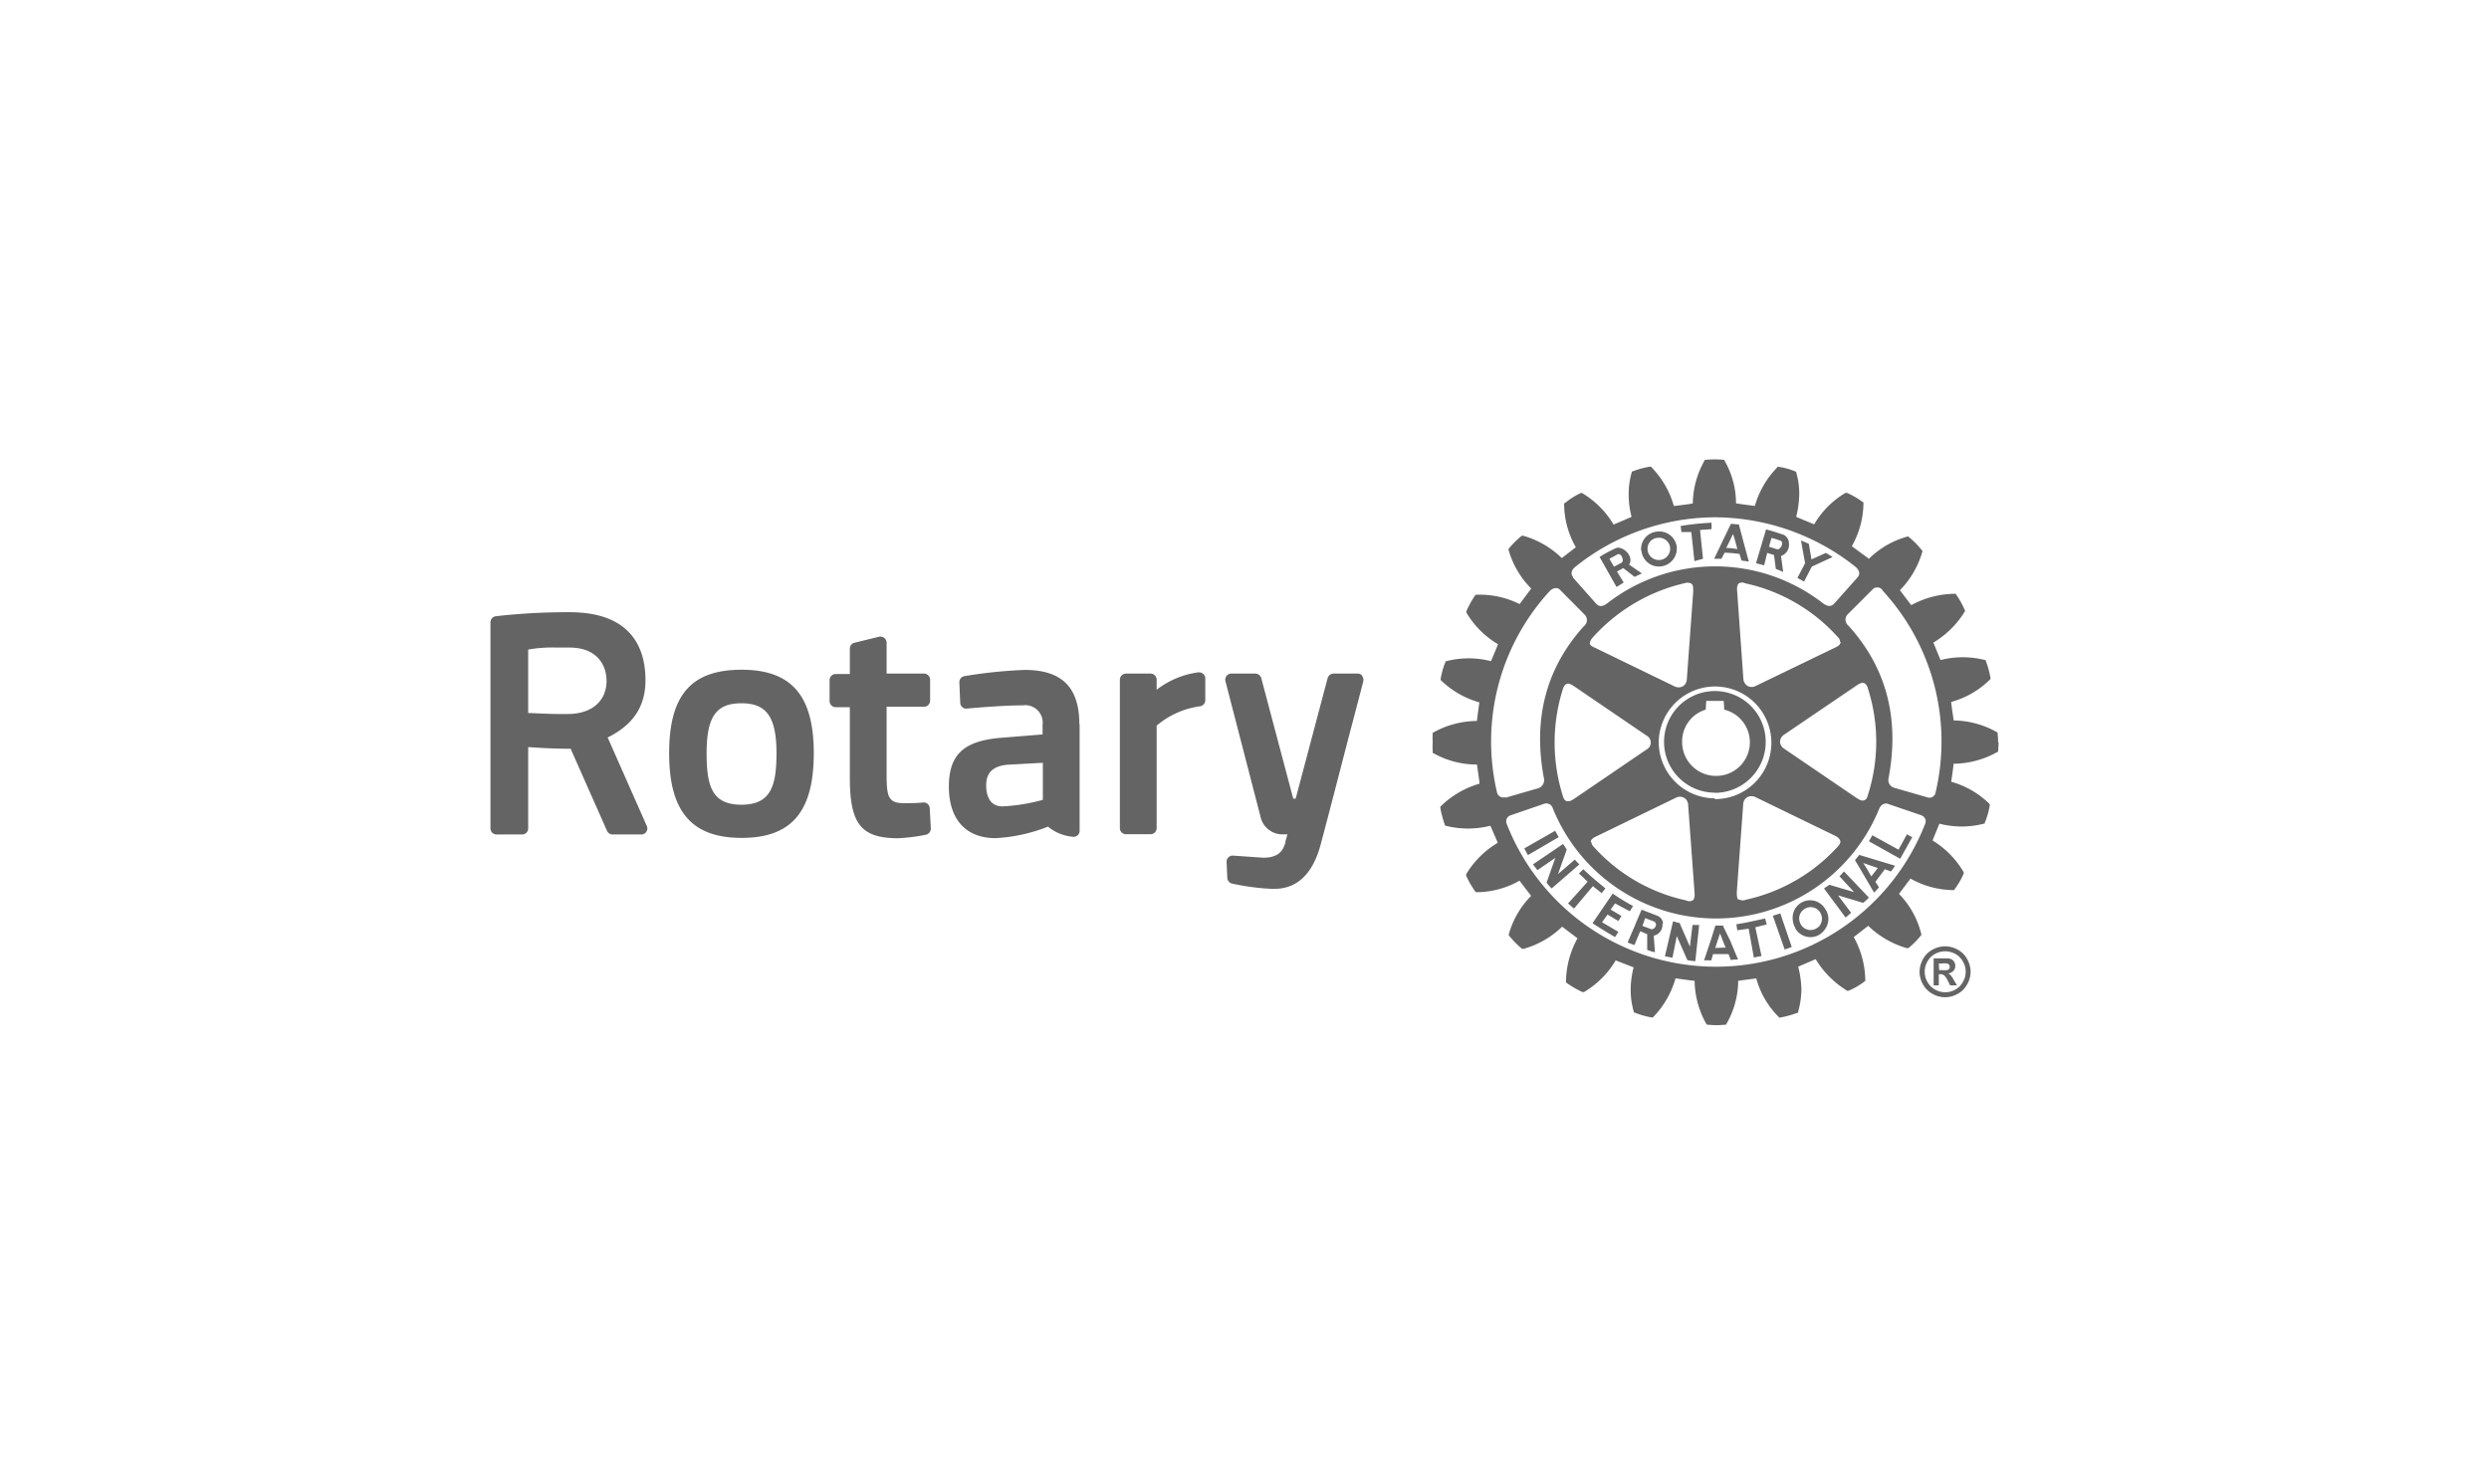 <?xml version="1.0" encoding="UTF-8"?>
<svg xmlns="http://www.w3.org/2000/svg" id="Layer_2" data-name="Layer 2" viewBox="0 0 285 170">
  <defs>
    <style>.cls-1{fill:#646464;}</style>
  </defs>
  <title>client-logos_rotary international</title>
  <path class="cls-1" d="M137.27,77a10,10,0,0,0-4.83,2V77.85a.7.7,0,0,0-.7-.7h-2.81a.7.7,0,0,0-.7.7v17a.7.7,0,0,0,.7.7h2.81a.7.7,0,0,0,.7-.7V83.11a9.71,9.71,0,0,1,4.93-2.21.7.7,0,0,0,.64-.7V77.71a.67.67,0,0,0-.22-.51.72.72,0,0,0-.52-.19M115.35,87.59c-1.65.16-2.43.91-2.43,2.36,0,.9.24,2.41,1.88,2.41a20.94,20.94,0,0,0,4.61-.75V87.37Zm8.27-4.65V95.15a.69.69,0,0,1-.8.69A5.15,5.15,0,0,1,120,94.68,19,19,0,0,1,114,96c-3.4,0-5.35-2.15-5.35-5.9s1.78-5.29,6.16-5.61l4.57-.37V83a2,2,0,0,0-2.29-2.21c-2,0-4.86.23-6.38.37a.68.68,0,0,1-.53-.17.67.67,0,0,1-.23-.5l-.1-2.33a.7.7,0,0,1,.59-.72,55.28,55.28,0,0,1,6.88-.71c4.28,0,6.27,2,6.27,6.23M65.21,74.17H63.67a15.84,15.84,0,0,0-3.19.23v7.27c.82,0,2.4.14,4.52.11,2.75,0,4.45-1.48,4.45-3.79,0-1.85-1.12-3.82-4.24-3.82m8.84,20.41a.69.69,0,0,1-.64,1H70.15a.7.7,0,0,1-.64-.41l-4.17-9.41c-2.08,0-3.89-.12-4.86-.19v9.31a.7.7,0,0,1-.7.7H56.86a.7.7,0,0,1-.7-.7V71.28a.7.7,0,0,1,.62-.7,72.87,72.87,0,0,1,7.85-.46h.59c7.18,0,8.69,4.24,8.69,7.79,0,3-1.41,5.12-4.33,6.56ZM156,77.42a.67.67,0,0,0-.55-.27H152.7a.72.72,0,0,0-.68.52l-3.66,13.8h-.28l-3.66-13.8a.71.71,0,0,0-.68-.52H141a.72.72,0,0,0-.56.27.74.74,0,0,0-.12.61l4,15.46a2.58,2.58,0,0,0,2.31,2.07h.78c-.06.26-.14.54-.21.77l0,.12c-.22.71-.55,1.79-2.54,1.79L141.19,98a.66.66,0,0,0-.53.2.67.67,0,0,0-.21.53l.08,1.82a.72.72,0,0,0,.53.65,27,27,0,0,0,4.61.61h.22c2.63,0,4.41-1.71,5.31-5,1.05-3.93,2.35-9,3.3-12.66.44-1.65.81-3.08,1.08-4.1l.52-2a.71.71,0,0,0-.13-.61M88.91,86.27c0-4.12-1.12-5.72-4-5.72s-4,1.49-4,5.72c0,3.83.64,5.9,4,5.9s4-2.17,4-5.9m4.27,0c0,6.7-2.55,9.7-8.26,9.7s-8.3-3-8.3-9.7,2.56-9.56,8.3-9.56,8.26,3,8.26,9.56m13.28,6.3.12,2.32a.71.71,0,0,1-.57.72,21,21,0,0,1-3.16.4c-4.25,0-5.54-1.63-5.54-6.94V81H95.69a.7.7,0,0,1-.7-.7v-2.4a.7.7,0,0,1,.7-.7h1.62V74.3a.69.69,0,0,1,.53-.68l2.81-.69a.75.75,0,0,1,.6.13.72.72,0,0,1,.27.55v3.54h4.28a.7.7,0,0,1,.7.7v2.4a.7.7,0,0,1-.7.7h-4.28v7.53c0,2.6.09,3.51,1.92,3.51.67,0,1.72,0,2.29-.08a.7.7,0,0,1,.73.66"></path>
  <path class="cls-1" d="M184.28,64l.11.19.42.72.85-.45a.34.34,0,0,0,.15-.27c0-.38-.27-.91-.67-.66s-.51.28-.86.47m-.9.19-.22-.4c.59-.38,1.23-.71,1.85-1s1.75.57,1.68,1.44a1,1,0,0,1-.15.44L188,65.68l-.83.39-1.3-1-.72.39.77,1.26c-.3.19-.48.31-.82.51ZM203,104.89l1.35,3.86c.26-.09.54-.17.81-.29l-1.31-3.84-.85.27m-5.41,3.64-.32-.78-.32-.84-.28.84-.27.83Zm.53-.78.89,2.15c-.29,0-.56,0-.82.07l-.27-.69-1.77,0-.2.72a7.77,7.77,0,0,0-.83,0l.76-2.27.54-1.72,0,0,.9,0,0,.11Zm4.44-45.13.92.29c.25.07.58-.32.58-.66a.32.32,0,0,0-.28-.35,8.42,8.42,0,0,0-.93-.29l-.19.64ZM202,64.75l-.93-.24.67-2.26.48-1.61c.7.17,1.37.4,2,.61a1.08,1.08,0,0,1,.62,1,1.34,1.34,0,0,1-.91,1.43l.25,1.82-.84-.34-.21-1.59-.78-.24ZM189.6,105.81a.35.35,0,0,0-.22-.27l-1-.38-.23.65-.08.24h0l.93.35c.26.11.51-.11.6-.36a.39.39,0,0,0,0-.24m.76,0V106a1.26,1.26,0,0,1-1,1.17l.14,1.9a4.78,4.78,0,0,1-.89-.28l0-1.79-.8-.34-.66,1.58a6.24,6.24,0,0,1-.78-.3l.83-1.92.09-.24.68-1.59,1.83.71a1,1,0,0,1,.62.88m11.69-.58c-1.19.26-2.11.48-3.29.66l.11.69,1.3-.18.59,3.3.88-.17-.71-3.29,1.31-.33Zm4.46-38.59.89-1.71,2.38-1.1c-.25-.18-.52-.31-.77-.47l-1.65.74-.3-1.78c-.34-.16-.55-.23-.9-.38l.47,2.6-.88,1.68Zm9,1a.74.74,0,0,0-1.18-.07l-2.78,2.78a.88.88,0,0,0,.05,1.35c4.19,4.63,5.94,10.41,4.57,17.55a.92.92,0,0,0,.63,1l3.84,1.11a.72.72,0,0,0,.94-.6,25.5,25.5,0,0,0-6.07-23.08m4.43,25.73-3.84-1.31c-.2-.08-.72-.08-1,.6a20.16,20.16,0,0,1-37.37-.12.77.77,0,0,0-1-.48l-3.81,1.31a.73.73,0,0,0-.45,1,25.72,25.72,0,0,0,47.9,0,.72.72,0,0,0-.46-1m-47.62-2,3.83-1.11a1,1,0,0,0,.63-1c-1.38-7.13.37-12.92,4.55-17.55a.88.88,0,0,0,.06-1.35l-2.78-2.8c-.27-.3-.76-.3-1.19.13a25.46,25.46,0,0,0-6.05,23,.74.74,0,0,0,1,.59M210.7,73.52a.86.86,0,0,0-.33-.62,19.87,19.87,0,0,0-10.54-6.09.77.77,0,0,0-.71,0c-.19.15-.25.45-.21.9l.71,10a1.07,1.07,0,0,0,.45.84,1,1,0,0,0,1,0l9-4.35c.29-.14.62-.29.68-.6a.21.21,0,0,0,0-.08m1.82,17.87c.27.17.58.38.86.28s.36-.27.46-.64a20,20,0,0,0,0-12.15,1,1,0,0,0-.42-.64c-.22-.07-.51,0-.91.29l-8.26,5.61a1,1,0,0,0-.48.82,1,1,0,0,0,.48.8ZM199.1,103a.87.87,0,0,0,.78.06A20,20,0,0,0,210.4,97c.18-.21.38-.43.32-.67s-.25-.44-.67-.64l-9-4.37a1.06,1.06,0,0,0-1,0,1,1,0,0,0-.45.85l-.73,10c0,.33,0,.7.18.9m-2.73-11.54A6.45,6.45,0,1,0,189.93,85a6.45,6.45,0,0,0,6.44,6.44m-14.16,5a1,1,0,0,0,.33.61,19.84,19.84,0,0,0,10.54,6.08.79.79,0,0,0,.74,0c.19-.15.25-.45.21-.92,0,0-.73-10-.73-10a1,1,0,0,0-.44-.82,1,1,0,0,0-1,0l-9,4.37c-.31.14-.65.31-.7.6,0,0,0,.06,0,.08m-.13-22.8c0,.3.38.45.68.59l9,4.37a1.05,1.05,0,0,0,1,0,1,1,0,0,0,.44-.83l.73-10c0-.48,0-.76-.2-.91a.91.91,0,0,0-.75-.07A20.25,20.25,0,0,0,182.39,73c-.25.28-.37.52-.31.71m-1.8,4.92c-.3-.19-.61-.41-.87-.3s-.36.29-.47.64a20.34,20.34,0,0,0,0,12.16c.09.27.18.55.43.62s.51,0,.91-.28l8.25-5.62a.9.9,0,0,0,0-1.6Zm-.18-12.49,2.66,3c.37.4.78.35,1.32-.07a20.14,20.14,0,0,1,24.62,0c.53.39.93.47,1.32.07l2.67-3c.3-.32.3-.78-.28-1.26a26,26,0,0,0-16-5.63,25.69,25.69,0,0,0-16,5.65c-.58.46-.55.92-.25,1.24M228.84,85a8.43,8.43,0,0,1-.06,1.06v.08l-.09,0a10.46,10.46,0,0,1-5,1.34c0,.22-.23,1.84-.27,2.06a10.19,10.19,0,0,1,4.41,2.56l0,.07v.08a8.68,8.68,0,0,1-.57,2l0,.09h-.09a10.12,10.12,0,0,1-5.1,0c-.08.21-.71,1.71-.78,1.93a10.37,10.37,0,0,1,3.56,3.63l0,.07,0,.08a8.62,8.62,0,0,1-1.06,1.83l0,.07h-.1a10.13,10.13,0,0,1-4.93-1.32l-1.32,1.75A10,10,0,0,1,220,107l0,.09,0,0a9.25,9.25,0,0,1-1.49,1.51l-.05,0-.12,0a10.55,10.55,0,0,1-4.42-2.56l-1.66,1.29a10.43,10.43,0,0,1,1.32,4.81v.22l-.09.06a8.38,8.38,0,0,1-1.83,1.06l-.06,0-.09,0a10.77,10.77,0,0,1-3.61-3.62l-2,.86a11.81,11.81,0,0,1,.37,2.58,9.62,9.62,0,0,1-.37,2.54V116l-.08,0a11.39,11.39,0,0,1-2,.55h-.09l-.06-.07a9.86,9.86,0,0,1-2.57-4.42l-2.07.28a10,10,0,0,1-1.35,4.94l0,.08h-.09a9,9,0,0,1-2.08,0h-.08l-.05-.08a10.37,10.37,0,0,1-1.34-4.94c-.24,0-1.95-.26-2.19-.28a10.36,10.36,0,0,1-2.54,4.42l-.07.06-.09,0a9.5,9.5,0,0,1-2-.57l-.07,0,0-.07a8.88,8.88,0,0,1-.36-2.55,10.1,10.1,0,0,1,.34-2.55L185,110a10.25,10.25,0,0,1-3.63,3.63l-.08,0-.09,0a11.47,11.47,0,0,1-1.83-1.06l-.06-.06v-.17a10.54,10.54,0,0,1,1.32-4.87l-1.76-1.33a10.28,10.28,0,0,1-4.42,2.54l-.08,0-.09,0a11.5,11.5,0,0,1-1.47-1.49l-.05-.09,0-.08a10.17,10.17,0,0,1,2.56-4.41c-.14-.19-1.19-1.54-1.33-1.74a10,10,0,0,1-4.94,1.32H169l-.06-.06a10.21,10.21,0,0,1-1.06-1.84l0-.08,0-.08a10.48,10.48,0,0,1,3.62-3.6c-.1-.23-.74-1.74-.85-1.95a10.4,10.4,0,0,1-5.11,0l-.08,0,0-.07a11.16,11.16,0,0,1-.54-2l0-.1.06-.07a10.48,10.48,0,0,1,4.43-2.58c0-.23-.27-2-.29-2.19a10.1,10.1,0,0,1-5-1.31l-.07,0V86a8.3,8.3,0,0,1,0-1,8.6,8.6,0,0,1,0-1v-.1l.07,0a10.32,10.32,0,0,1,5-1.32c0-.23.25-1.9.27-2.13a10.42,10.42,0,0,1-4.43-2.56l0,0v-.09a8.28,8.28,0,0,1,.56-2l0-.07.09,0a10.15,10.15,0,0,1,5.11,0c.1-.21.72-1.71.81-1.94a10.28,10.28,0,0,1-3.62-3.62l0-.09,0-.08a11.5,11.5,0,0,1,1-1.81l.06-.07h.1A10.17,10.17,0,0,1,174,69.19l1.33-1.78A10.23,10.23,0,0,1,172.74,63l0-.07,0-.07a10.7,10.7,0,0,1,1.51-1.5l.07,0h.07a10.31,10.31,0,0,1,4.44,2.56l1.61-1.24a10.05,10.05,0,0,1-1.34-4.81v-.24l.08,0A8.7,8.7,0,0,1,181,56.47l.06,0,.09,0a10.39,10.39,0,0,1,3.61,3.61c.22-.08,1.84-.79,2.06-.88a10.18,10.18,0,0,1-.33-2.57,8.64,8.64,0,0,1,.35-2.53V54l.08,0a9.91,9.91,0,0,1,2-.55h.1l.07.06a10.29,10.29,0,0,1,2.57,4.44c.24,0,1.94-.24,2.17-.28a10.32,10.32,0,0,1,1.35-4.93l0-.07.09,0a10.53,10.53,0,0,1,2.1,0l.08,0,0,.07a9.75,9.75,0,0,1,1.33,4.91c.26.06,1.92.27,2.16.3a10.28,10.28,0,0,1,2.58-4.43l0-.06.08,0a8.08,8.08,0,0,1,2,.55l.07,0,0,.09a8.56,8.56,0,0,1,.35,2.51,11.3,11.3,0,0,1-.35,2.59l2.06.86a10.1,10.1,0,0,1,3.59-3.61l.08,0,.08,0a9.2,9.2,0,0,1,1.82,1.06l.07,0v.22a10.12,10.12,0,0,1-1.33,4.83L214,64a10,10,0,0,1,4.44-2.55l.07,0,.07.07a9.55,9.55,0,0,1,1.48,1.5l.06.07,0,.08a10.35,10.35,0,0,1-2.57,4.43c.14.2,1.15,1.52,1.3,1.71a10.59,10.59,0,0,1,5-1.3h.07l.06.08a9.47,9.47,0,0,1,1,1.8l.05.1L225,70a10.57,10.57,0,0,1-3.62,3.6c.09.23.71,1.74.82,2a10.31,10.31,0,0,1,5.09,0l.09,0,0,.09a10,10,0,0,1,.54,2l0,.08-.07.07a10.1,10.1,0,0,1-4.43,2.56c0,.23.25,1.89.29,2.12a10.29,10.29,0,0,1,4.93,1.33l.09.05V84a8.16,8.16,0,0,1,.06,1.05m-18.17,15.31,1.68,1.82-2.83-.84c-.24.18-.4.25-.61.43l2.47,3.32c.21-.17.43-.37.63-.54l-1.5-2,2.87.86a5.93,5.93,0,0,0,.67-.6l-2.86-3c-.15.17-.33.39-.52.57m-2,4.85a1.32,1.32,0,0,0-.18-.67,1.27,1.27,0,0,0-1.76-.48,1.29,1.29,0,0,0-.67,1.15,1.57,1.57,0,0,0,.19.65,1.86,1.86,0,0,0,.14.2,1.29,1.29,0,0,0,1.62.27,1.47,1.47,0,0,0,.36-.27,1.42,1.42,0,0,0,.3-.85m.46-1a2.18,2.18,0,0,1,.28,1,2,2,0,0,1-.18.83,2.25,2.25,0,0,1-.86,1,2,2,0,0,1-2.77-.76c0-.06,0-.12-.08-.19a2.4,2.4,0,0,1-.2-.83,2,2,0,0,1,3.81-1m4.27-5.43.48.76.44.77.6-.77.15-.19Zm-.46-.93L217,99.16l-.25.36a1.37,1.37,0,0,0-.22.3l-.71-.26L214.74,101l.41.64c-.17.18-.35.39-.56.6L213,99.52l-.6-1Zm4.5-.6-3-1.65-.39.69,3.58,2,1.38-2.47-.61-.33Zm-23.59,8.62-.3,2.48-1.19-2.72c-.28,0-.46-.13-.74-.17l-.93,4c.28.07.56.1.86.16l.5-2.47,1.21,2.75a6.26,6.26,0,0,0,.91.12l.44-4.15c-.23,0-.51,0-.76,0m-.14-45,.36,3.33L195,64l-.34-3.3,1.32-.09,0-.74a32.42,32.42,0,0,0-3.54.37l.09.7Zm4,1.82c.44,0,.85.07,1.27.13l-.22-.85-.27-.88-.42.88ZM197.11,64h-.83l1-2.1.92-1.91.91.09.48,1.82.66,2.43a8.3,8.3,0,0,0-.83-.12l-.24-.76c-.6-.09-1.14-.12-1.7-.15Zm-8.46-1a1.3,1.3,0,0,0,2.59-.11s0-.08,0-.12a1.27,1.27,0,0,0-1.41-1.17,1.24,1.24,0,0,0-1.18,1.29Zm-.74.08v-.19a2,2,0,0,1,1.84-2A2,2,0,0,1,192,62.71v.17a2.05,2.05,0,0,1-1.87,2,2,2,0,0,1-2.18-1.85m8.53,25.84a3.85,3.85,0,0,0,.95-7.59c0-.17-.06-1-.06-1h-2l-.06,1A3.8,3.8,0,0,0,192.61,85a3.88,3.88,0,0,0,3.83,3.87m-.07,1.92A5.82,5.82,0,1,1,202.18,85a5.83,5.83,0,0,1-5.81,5.81m-11.44,12.66c.56.3,1.1.61,1.7.9l.36-.6a23.61,23.61,0,0,1-2.33-1.42l-2.31,3.39c.88.58,1.68,1.07,2.58,1.59l.38-.6-1.87-1.1.63-.88,1.24.74.35-.58-1.24-.73Zm-4.62-5-1.91,1.64,1-2.81c-.17-.24-.25-.41-.43-.63L175.54,99c.15.23.34.44.5.67l2.05-1.41-1,2.83a5,5,0,0,0,.58.67L180.85,99a4.76,4.76,0,0,1-.54-.56m-2.26-3.27-3.51,2c.13.24.27.53.42.77l3.52-2.06-.43-.76m4.34,6.38-2.16,2.57-.68-.59,2.24-2.49c-.35-.33-.62-.62-1-.93l.5-.5c.85.81,1.6,1.43,2.54,2.19l-.43.55-1-.8"></path>
  <path class="cls-1" d="M222.72,108.39a3,3,0,0,1,1.44.38,2.65,2.65,0,0,1,1.08,1.07,3,3,0,0,1,.4,1.46,2.94,2.94,0,0,1-.4,1.46,2.69,2.69,0,0,1-1.07,1.07,2.89,2.89,0,0,1-2.9,0,2.78,2.78,0,0,1-1.08-1.07,3,3,0,0,1-.39-1.46,3,3,0,0,1,.4-1.46,2.65,2.65,0,0,1,1.08-1.07,3,3,0,0,1,1.44-.38m0,.57a2.38,2.38,0,0,0-1.15.3,2.14,2.14,0,0,0-.87.87,2.33,2.33,0,0,0,0,2.34,2.27,2.27,0,0,0,.87.87,2.34,2.34,0,0,0,2.33,0,2.18,2.18,0,0,0,.86-.87,2.24,2.24,0,0,0,.32-1.17,2.34,2.34,0,0,0-.32-1.17,2.14,2.14,0,0,0-.87-.87,2.42,2.42,0,0,0-1.16-.3m-1.32,3.91v-3.1H223a1.21,1.21,0,0,1,.49.12.74.74,0,0,1,.28.3.83.83,0,0,1,.12.44.81.81,0,0,1-.22.57,1,1,0,0,1-.61.3.53.53,0,0,1,.21.12,1.09,1.09,0,0,1,.21.24,2.62,2.62,0,0,1,.23.37l.37.63h-.78l-.26-.51a2.11,2.11,0,0,0-.43-.64.74.74,0,0,0-.44-.13H222v1.28Zm.63-1.76h.25a2.8,2.8,0,0,0,.68,0,.34.34,0,0,0,.21-.14.4.4,0,0,0,.07-.24.32.32,0,0,0-.07-.22.36.36,0,0,0-.21-.15,2.86,2.86,0,0,0-.68,0H222Z"></path>
</svg>
